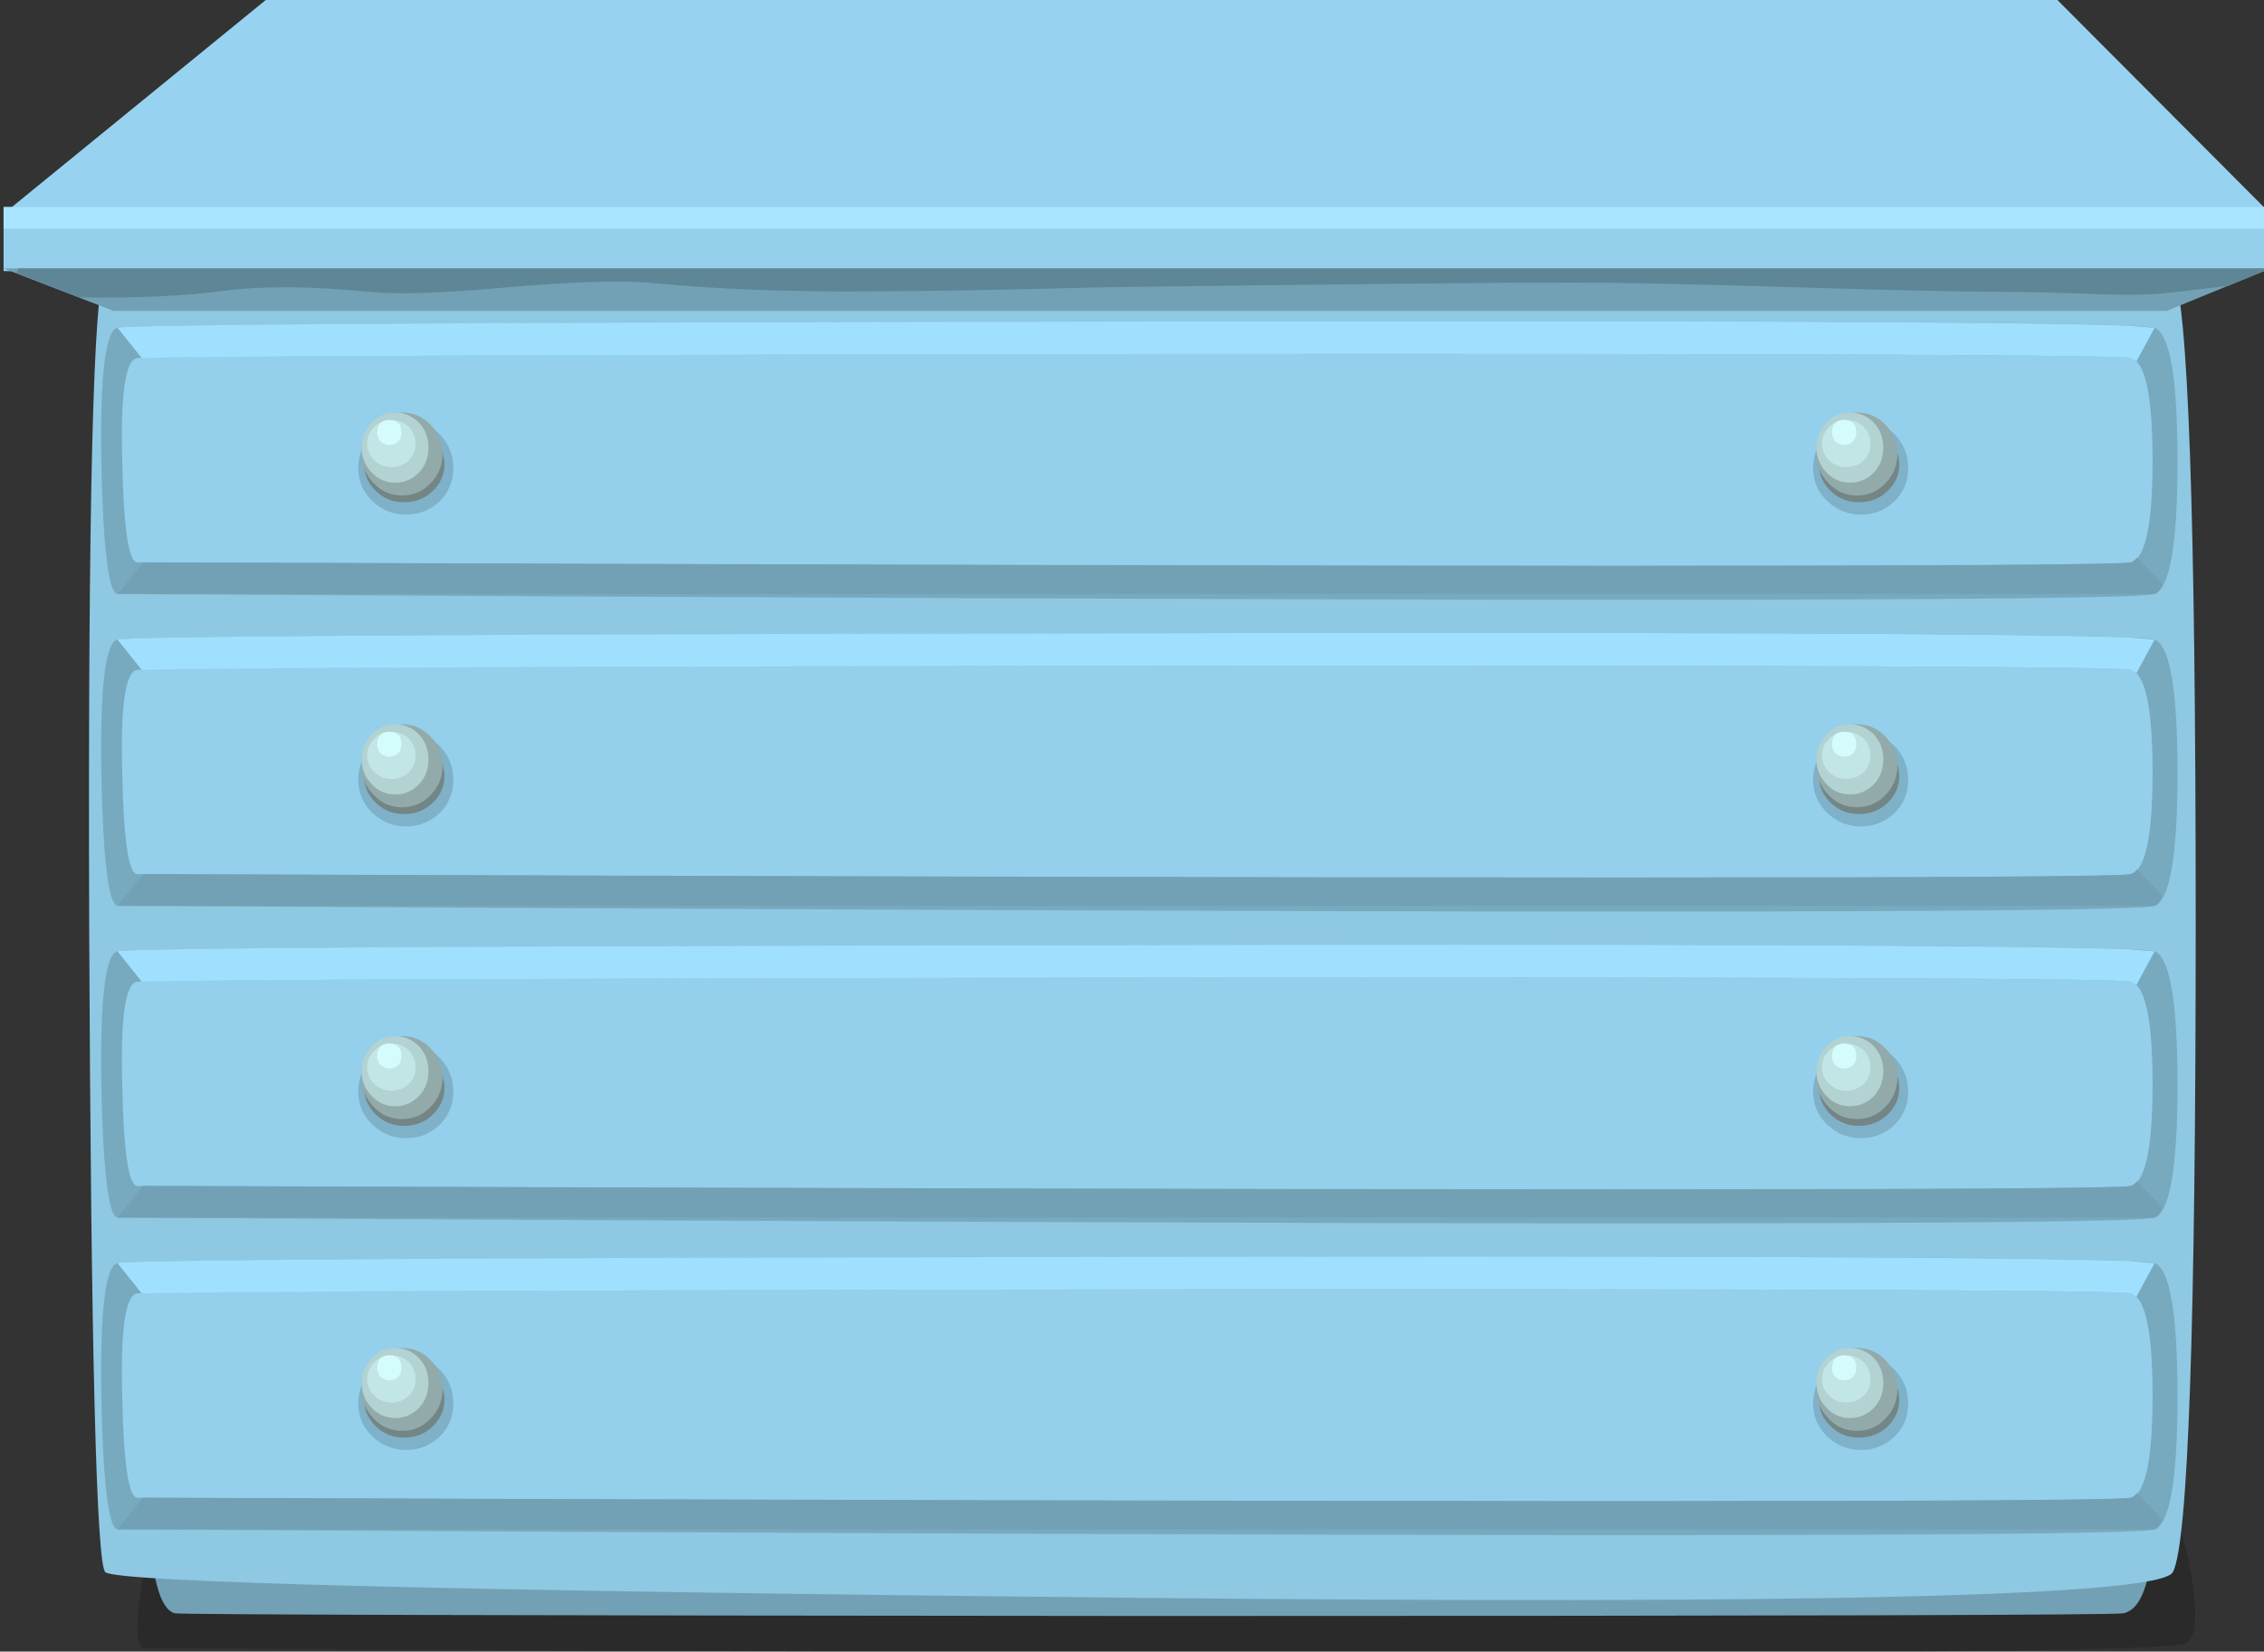 <?xml version="1.0" encoding="UTF-8" standalone="no"?>
<!-- Created with Inkscape (http://www.inkscape.org/) -->

<svg
     xmlns:dc="http://purl.org/dc/elements/1.1/"
     xmlns:cc="http://creativecommons.org/ns#"
     xmlns:rdf="http://www.w3.org/1999/02/22-rdf-syntax-ns#"
     xmlns:svg="http://www.w3.org/2000/svg"
     xmlns="http://www.w3.org/2000/svg"
     xmlns:sodipodi="http://sodipodi.sourceforge.net/DTD/sodipodi-0.dtd"
     xmlns:inkscape="http://www.inkscape.org/namespaces/inkscape"
     width="200"
     height="145.884"
     id="svg3504"
     version="1.1"
     inkscape:version="0.48.5 r10040"
     sodipodi:docname="GlitchSimplifiedBlueChest.svg">
    <rect width="100%" height="100%" fill="#333333" stroke="none"/>
    <defs
         id="defs3506" />
    <sodipodi:namedview
         id="base"
         pagecolor="#ffffff"
         bordercolor="#666666"
         borderopacity="1.0"
         inkscape:pageopacity="0.0"
         inkscape:pageshadow="2"
         inkscape:zoom="0.9"
         inkscape:cx="-32.219579"
         inkscape:cy="17.831662"
         inkscape:document-units="px"
         inkscape:current-layer="layer1"
         showgrid="false"
         fit-margin-top="0"
         fit-margin-left="0"
         fit-margin-right="0"
         fit-margin-bottom="0" />
    <g
         inkscape:label="Layer 1"
         inkscape:groupmode="layer"
         id="layer1"
         transform="translate(-791.664,-203.199)">
        <g
             id="g4699"
             transform="matrix(0.306,0,0,0.306,549.731,242.403)">
            <g
                 transform="translate(0,-318)"
                 id="g4569">
                <path
                     id="path3469"
                     d="M 1419.34,627.864 C 1420.89,633.313 1422.19,638.89 1423.23,644.6 1425.17,656.148 1424.66,662.698 1421.67,664.255 1415.7,667.497 1219.28,667.952 832.412,665.617 829.948,665.617 829.625,659.779 831.439,648.103 832.345,642.132 833.451,636.232 834.747,630.394 L 1419.34,627.864 z"
                     style="opacity:0.18;fill:#000000;fill-opacity:1;fill-rule:evenodd"
                     inkscape:connector-curvature="0" />
                <path
                     id="path3160"
                     d="M 833.893,599.13 H 1410.89 L 1412.45,626.18 C 1412.32,644.473 1409.4,654.269 1403.69,655.567 1401.62,656.084 1307.62,656.344 1121.71,656.344 935.933,656.216 842.389,655.955 841.093,655.567 836.684,654.399 834.154,644.603 833.504,626.18 L 833.893,599.13 z"
                     style="fill:#72a1b5;fill-rule:evenodd"
                     inkscape:connector-curvature="0" />
            </g>
            <path
                 inkscape:connector-curvature="0"
                 style="fill:#8fc8e3;fill-rule:evenodd"
                 d="M 1424.51,137.858 C 1424.51,254.984 1422.31,317.599 1417.9,325.718 1414.14,332.616 1314.17,335.072 1118.01,333.103 923.803,331.129 824.813,328.671 821.049,325.718 818.453,323.507 816.896,261.499 816.379,139.704 815.99,17.173 817.546,-45.941 821.049,-49.632 825.459,-54.303 924.773,-57.256 1118.98,-58.489 1314.24,-59.722 1413.88,-56.769 1417.9,-49.632 1422.31,-41.756 1424.51,20.735 1424.51,137.858 z"
                 id="path3166" />
            <polygon
                 transform="matrix(3.892,0,0,-3.892,791.664,-128.286)"
                 style="fill:#97d3f0;fill-rule:evenodd"
                 points="0,-15.9 19.5,0 152.3,0 168.149,-15.9 "
                 id="polygon3172" />
            <polygon
                 transform="matrix(3.892,0,0,-3.892,791.664,-128.286)"
                 style="fill:#94cfeb;fill-rule:evenodd"
                 points="0,-20.15 0,-15.4 168.149,-15.4 168.149,-20.15 "
                 id="polygon3174" />
            <polygon
                 transform="matrix(3.892,0,0,-3.892,791.664,-128.286)"
                 style="fill:#abe4ff;fill-rule:evenodd"
                 points="168.149,-17 0,-17 0,-15.4 168.149,-15.4 "
                 id="polygon3206" />
            <g
                 id="g3695">
                <polygon
                     id="polygon3176"
                     points="160.45,-23.1 8.149,-23.1 0,-19.95 168.149,-19.95 "
                     style="fill:#72a1b5;fill-rule:evenodd"
                     transform="matrix(3.892,0,0,-3.892,791.664,-128.286)" />
                <path
                     id="path3208"
                     d="M 1109.06,-45.191 C 1079.09,-44.412 1057.1,-44.023 1043.09,-44.023 1019.35,-43.766 997.493,-44.607 977.513,-46.553 969.333,-47.203 955.913,-46.747 937.223,-45.191 918.673,-43.501 905.441,-43.05 897.529,-43.828 881.053,-45.514 867.042,-45.646 855.494,-44.218 844.079,-42.661 830.067,-42.011 813.46,-42.272 L 795.361,-49.277 795.945,-50.64 H 1446.11 L 1433.85,-45.58 1417.12,-43.634 C 1411.54,-42.984 1404.34,-42.855 1395.52,-43.245 1383.71,-43.634 1376.51,-43.828 1373.92,-43.828 1359.52,-43.828 1337.85,-44.284 1308.92,-45.191 1280.12,-46.097 1258.45,-46.553 1243.92,-46.553 1223.68,-46.553 1178.73,-46.097 1109.06,-45.191 z"
                     style="fill:#5f8696;fill-rule:evenodd"
                     inkscape:connector-curvature="0" />
            </g>
            <g
                 id="g4594">
                <g
                     id="g3699">
                    <polygon
                         transform="matrix(3.892,0,0,-3.892,791.664,-128.286)"
                         id="polygon3180"
                         points="8.45,-43.35 8.45,-25 159.85,-25 159.85,-43.35 "
                         style="fill:#94cfeb;fill-rule:evenodd" />
                    <path
                         id="path3186"
                         d="M 1405.83,34.208 C 1409.98,33.04 1412.06,23.244 1412.06,4.823 1412.06,-13.731 1409.98,-23.59 1405.83,-24.757 1402.07,-25.663 1306,-26.053 1117.62,-25.924 930.413,-25.663 834.605,-25.275 830.196,-24.757 826.821,-24.24 825.397,-14.311 825.914,5.017 826.304,24.217 827.728,33.947 830.196,34.208 1208.37,35.636 1400.25,35.636 1405.83,34.208 z M 1412.64,-33.514 C 1417.05,-31.825 1419.26,-18.984 1419.26,5.017 1419.26,28.887 1417.06,41.669 1412.64,43.354 1406.93,45.561 1210.9,45.561 824.552,43.354 821.956,42.965 820.399,30.25 819.882,5.212 819.492,-19.826 821.049,-32.736 824.552,-33.514 828.962,-34.421 926.843,-35.005 1118.21,-35.266 1310.6,-35.655 1408.75,-35.071 1412.64,-33.514 z"
                         style="fill:#78aabf;fill-rule:evenodd"
                         inkscape:connector-curvature="0" />
                    <path
                         id="path3188"
                         d="M 1405.24,-34.098 1412.64,-33.514 1407.38,-23.783 1405.83,-24.757 C 1402.06,-25.663 1309.11,-26.053 1126.96,-25.924 947.8,-25.663 849.329,-25.275 831.554,-24.757 L 824.548,-33.514 C 828.44,-34.421 917.63,-35.005 1092.13,-35.266 1269.35,-35.655 1373.72,-35.266 1405.24,-34.098 z"
                         style="fill:#a0e0ff;fill-rule:evenodd"
                         inkscape:connector-curvature="0" />
                    <path
                         id="path3190"
                         d="M 1414.97,40.435 C 1414.46,41.992 1413.68,42.965 1412.64,43.354 H 824.552 L 831.947,34.208 C 1209.09,35.504 1400.38,35.504 1405.83,34.208 1406.48,33.947 1407.06,33.492 1407.58,32.846 L 1414.97,40.435 z"
                         style="fill:#72a1b5;fill-rule:evenodd"
                         inkscape:connector-curvature="0" />
                </g>
                <g
                     transform="translate(498.701,-488.952)"
                     id="g3538">
                    <path
                         inkscape:connector-curvature="0"
                         style="opacity:0.148;fill-rule:evenodd"
                         d="M 422.796,495.943 C 422.796,499.707 421.5,502.883 418.904,505.479 416.18,508.075 412.938,509.371 409.174,509.371 405.414,509.371 402.168,508.075 399.444,505.479 396.719,502.883 395.357,499.707 395.357,495.943 395.357,492.18 396.719,488.938 399.444,486.213 402.168,483.617 405.414,482.321 409.174,482.321 412.938,482.321 416.18,483.617 418.904,486.213 421.5,488.938 422.796,492.18 422.796,495.943 z"
                         id="path3482" />
                    <path
                         inkscape:connector-curvature="0"
                         style="fill:#738585;fill-rule:evenodd"
                         d="M 416.727,487.126 C 419.062,489.332 420.229,491.924 420.229,494.91 420.229,497.895 419.062,500.487 416.727,502.694 414.52,504.768 411.795,505.807 408.553,505.807 405.439,505.807 402.781,504.768 400.574,502.694 398.239,500.487 397.072,497.895 397.072,494.91 397.072,491.924 398.239,489.332 400.574,487.126 402.781,485.051 405.439,484.012 408.553,484.012 411.795,484.012 414.52,485.051 416.727,487.126 z"
                         id="path3266" />
                    <path
                         inkscape:connector-curvature="0"
                         style="fill:#92aaaa;fill-rule:evenodd"
                         d="M 419.7,491.796 C 419.7,495.17 418.532,498.023 416.197,500.359 413.994,502.694 411.265,503.861 408.023,503.861 404.781,503.861 402.053,502.694 399.85,500.359 397.515,498.023 396.347,495.17 396.347,491.796 396.347,488.554 397.515,485.763 399.85,483.428 402.053,481.093 404.781,479.925 408.023,479.925 411.265,479.925 413.99,481.093 416.197,483.428 418.532,485.763 419.7,488.554 419.7,491.796 z"
                         id="path3268" />
                    <path
                         inkscape:connector-curvature="0"
                         style="fill:#b3d2d2;fill-rule:evenodd"
                         d="M 415.613,490.045 C 415.613,492.897 414.706,495.299 412.888,497.245 410.942,499.191 408.673,500.164 406.077,500.164 403.353,500.164 401.08,499.191 399.266,497.245 397.32,495.299 396.347,492.897 396.347,490.045 396.347,487.192 397.32,484.79 399.266,482.844 401.08,480.898 403.353,479.925 406.077,479.925 408.673,479.925 410.942,480.898 412.888,482.844 414.702,484.79 415.613,487.188 415.613,490.045 z"
                         id="path3270" />
                    <path
                         inkscape:connector-curvature="0"
                         style="fill:#c2e5e5;fill-rule:evenodd"
                         d="M 411.915,488.877 C 411.915,490.823 411.265,492.446 409.969,493.742 408.541,495.038 406.856,495.688 404.91,495.688 402.964,495.688 401.341,495.038 400.045,493.742 398.616,492.446 397.904,490.823 397.904,488.877 397.904,487.059 398.616,485.44 400.045,484.012 401.341,482.716 402.964,482.066 404.91,482.066 406.856,482.066 408.545,482.716 409.969,484.012 411.265,485.44 411.915,487.059 411.915,488.877 z"
                         id="path3272" />
                    <path
                         inkscape:connector-curvature="0"
                         style="fill:#d5fcfc;fill-rule:evenodd"
                         d="M 407.829,485.763 C 407.829,486.802 407.506,487.643 406.856,488.293 406.206,488.943 405.365,489.266 404.326,489.266 403.419,489.266 402.574,488.943 401.796,488.293 401.146,487.643 400.823,486.802 400.823,485.763 400.823,483.3 401.991,482.066 404.326,482.066 406.661,482.066 407.829,483.296 407.829,485.763 z"
                         id="path3274" />
                </g>
                <g
                     id="use4521"
                     transform="translate(918.701,-488.952)">
                    <path
                         id="path4525"
                         d="M 422.796,495.943 C 422.796,499.707 421.5,502.883 418.904,505.479 416.18,508.075 412.938,509.371 409.174,509.371 405.414,509.371 402.168,508.075 399.444,505.479 396.719,502.883 395.357,499.707 395.357,495.943 395.357,492.18 396.719,488.938 399.444,486.213 402.168,483.617 405.414,482.321 409.174,482.321 412.938,482.321 416.18,483.617 418.904,486.213 421.5,488.938 422.796,492.18 422.796,495.943 z"
                         style="opacity:0.148;fill-rule:evenodd"
                         inkscape:connector-curvature="0" />
                    <path
                         id="path4527"
                         d="M 416.727,487.126 C 419.062,489.332 420.229,491.924 420.229,494.91 420.229,497.895 419.062,500.487 416.727,502.694 414.52,504.768 411.795,505.807 408.553,505.807 405.439,505.807 402.781,504.768 400.574,502.694 398.239,500.487 397.072,497.895 397.072,494.91 397.072,491.924 398.239,489.332 400.574,487.126 402.781,485.051 405.439,484.012 408.553,484.012 411.795,484.012 414.52,485.051 416.727,487.126 z"
                         style="fill:#738585;fill-rule:evenodd"
                         inkscape:connector-curvature="0" />
                    <path
                         id="path4529"
                         d="M 419.7,491.796 C 419.7,495.17 418.532,498.023 416.197,500.359 413.994,502.694 411.265,503.861 408.023,503.861 404.781,503.861 402.053,502.694 399.85,500.359 397.515,498.023 396.347,495.17 396.347,491.796 396.347,488.554 397.515,485.763 399.85,483.428 402.053,481.093 404.781,479.925 408.023,479.925 411.265,479.925 413.99,481.093 416.197,483.428 418.532,485.763 419.7,488.554 419.7,491.796 z"
                         style="fill:#92aaaa;fill-rule:evenodd"
                         inkscape:connector-curvature="0" />
                    <path
                         id="path4531"
                         d="M 415.613,490.045 C 415.613,492.897 414.706,495.299 412.888,497.245 410.942,499.191 408.673,500.164 406.077,500.164 403.353,500.164 401.08,499.191 399.266,497.245 397.32,495.299 396.347,492.897 396.347,490.045 396.347,487.192 397.32,484.79 399.266,482.844 401.08,480.898 403.353,479.925 406.077,479.925 408.673,479.925 410.942,480.898 412.888,482.844 414.702,484.79 415.613,487.188 415.613,490.045 z"
                         style="fill:#b3d2d2;fill-rule:evenodd"
                         inkscape:connector-curvature="0" />
                    <path
                         id="path4533"
                         d="M 411.915,488.877 C 411.915,490.823 411.265,492.446 409.969,493.742 408.541,495.038 406.856,495.688 404.91,495.688 402.964,495.688 401.341,495.038 400.045,493.742 398.616,492.446 397.904,490.823 397.904,488.877 397.904,487.059 398.616,485.44 400.045,484.012 401.341,482.716 402.964,482.066 404.91,482.066 406.856,482.066 408.545,482.716 409.969,484.012 411.265,485.44 411.915,487.059 411.915,488.877 z"
                         style="fill:#c2e5e5;fill-rule:evenodd"
                         inkscape:connector-curvature="0" />
                    <path
                         id="path4535"
                         d="M 407.829,485.763 C 407.829,486.802 407.506,487.643 406.856,488.293 406.206,488.943 405.365,489.266 404.326,489.266 403.419,489.266 402.574,488.943 401.796,488.293 401.146,487.643 400.823,486.802 400.823,485.763 400.823,483.3 401.991,482.066 404.326,482.066 406.661,482.066 407.829,483.296 407.829,485.763 z"
                         style="fill:#d5fcfc;fill-rule:evenodd"
                         inkscape:connector-curvature="0" />
                </g>
            </g>
            <g
                 id="g4573">
                <g
                     id="use3705"
                     transform="translate(0,90)">
                    <polygon
                         style="fill:#94cfeb;fill-rule:evenodd"
                         points="159.85,-25 159.85,-43.35 8.45,-43.35 8.45,-25 "
                         id="polygon3709"
                         transform="matrix(3.892,0,0,-3.892,791.664,-128.286)" />
                    <path
                         inkscape:connector-curvature="0"
                         style="fill:#78aabf;fill-rule:evenodd"
                         d="M 1405.83,34.208 C 1409.98,33.04 1412.06,23.244 1412.06,4.823 1412.06,-13.731 1409.98,-23.59 1405.83,-24.757 1402.07,-25.663 1306,-26.053 1117.62,-25.924 930.413,-25.663 834.605,-25.275 830.196,-24.757 826.821,-24.24 825.397,-14.311 825.914,5.017 826.304,24.217 827.728,33.947 830.196,34.208 1208.37,35.636 1400.25,35.636 1405.83,34.208 z M 1412.64,-33.514 C 1417.05,-31.825 1419.26,-18.984 1419.26,5.017 1419.26,28.887 1417.06,41.669 1412.64,43.354 1406.93,45.561 1210.9,45.561 824.552,43.354 821.956,42.965 820.399,30.25 819.882,5.212 819.492,-19.826 821.049,-32.736 824.552,-33.514 828.962,-34.421 926.843,-35.005 1118.21,-35.266 1310.6,-35.655 1408.75,-35.071 1412.64,-33.514 z"
                         id="path3711" />
                    <path
                         inkscape:connector-curvature="0"
                         style="fill:#a0e0ff;fill-rule:evenodd"
                         d="M 1405.24,-34.098 1412.64,-33.514 1407.38,-23.783 1405.83,-24.757 C 1402.06,-25.663 1309.11,-26.053 1126.96,-25.924 947.8,-25.663 849.329,-25.275 831.554,-24.757 L 824.548,-33.514 C 828.44,-34.421 917.63,-35.005 1092.13,-35.266 1269.35,-35.655 1373.72,-35.266 1405.24,-34.098 z"
                         id="path3713" />
                    <path
                         inkscape:connector-curvature="0"
                         style="fill:#72a1b5;fill-rule:evenodd"
                         d="M 1414.97,40.435 C 1414.46,41.992 1413.68,42.965 1412.64,43.354 H 824.552 L 831.947,34.208 C 1209.09,35.504 1400.38,35.504 1405.83,34.208 1406.48,33.947 1407.06,33.492 1407.58,32.846 L 1414.97,40.435 z"
                         id="path3715" />
                </g>
                <g
                     id="use4537"
                     transform="translate(498.701,-398.952)">
                    <path
                         id="path4543"
                         d="M 422.796,495.943 C 422.796,499.707 421.5,502.883 418.904,505.479 416.18,508.075 412.938,509.371 409.174,509.371 405.414,509.371 402.168,508.075 399.444,505.479 396.719,502.883 395.357,499.707 395.357,495.943 395.357,492.18 396.719,488.938 399.444,486.213 402.168,483.617 405.414,482.321 409.174,482.321 412.938,482.321 416.18,483.617 418.904,486.213 421.5,488.938 422.796,492.18 422.796,495.943 z"
                         style="opacity:0.148;fill-rule:evenodd"
                         inkscape:connector-curvature="0" />
                    <path
                         id="path4545"
                         d="M 416.727,487.126 C 419.062,489.332 420.229,491.924 420.229,494.91 420.229,497.895 419.062,500.487 416.727,502.694 414.52,504.768 411.795,505.807 408.553,505.807 405.439,505.807 402.781,504.768 400.574,502.694 398.239,500.487 397.072,497.895 397.072,494.91 397.072,491.924 398.239,489.332 400.574,487.126 402.781,485.051 405.439,484.012 408.553,484.012 411.795,484.012 414.52,485.051 416.727,487.126 z"
                         style="fill:#738585;fill-rule:evenodd"
                         inkscape:connector-curvature="0" />
                    <path
                         id="path4547"
                         d="M 419.7,491.796 C 419.7,495.17 418.532,498.023 416.197,500.359 413.994,502.694 411.265,503.861 408.023,503.861 404.781,503.861 402.053,502.694 399.85,500.359 397.515,498.023 396.347,495.17 396.347,491.796 396.347,488.554 397.515,485.763 399.85,483.428 402.053,481.093 404.781,479.925 408.023,479.925 411.265,479.925 413.99,481.093 416.197,483.428 418.532,485.763 419.7,488.554 419.7,491.796 z"
                         style="fill:#92aaaa;fill-rule:evenodd"
                         inkscape:connector-curvature="0" />
                    <path
                         id="path4549"
                         d="M 415.613,490.045 C 415.613,492.897 414.706,495.299 412.888,497.245 410.942,499.191 408.673,500.164 406.077,500.164 403.353,500.164 401.08,499.191 399.266,497.245 397.32,495.299 396.347,492.897 396.347,490.045 396.347,487.192 397.32,484.79 399.266,482.844 401.08,480.898 403.353,479.925 406.077,479.925 408.673,479.925 410.942,480.898 412.888,482.844 414.702,484.79 415.613,487.188 415.613,490.045 z"
                         style="fill:#b3d2d2;fill-rule:evenodd"
                         inkscape:connector-curvature="0" />
                    <path
                         id="path4551"
                         d="M 411.915,488.877 C 411.915,490.823 411.265,492.446 409.969,493.742 408.541,495.038 406.856,495.688 404.91,495.688 402.964,495.688 401.341,495.038 400.045,493.742 398.616,492.446 397.904,490.823 397.904,488.877 397.904,487.059 398.616,485.44 400.045,484.012 401.341,482.716 402.964,482.066 404.91,482.066 406.856,482.066 408.545,482.716 409.969,484.012 411.265,485.44 411.915,487.059 411.915,488.877 z"
                         style="fill:#c2e5e5;fill-rule:evenodd"
                         inkscape:connector-curvature="0" />
                    <path
                         id="path4553"
                         d="M 407.829,485.763 C 407.829,486.802 407.506,487.643 406.856,488.293 406.206,488.943 405.365,489.266 404.326,489.266 403.419,489.266 402.574,488.943 401.796,488.293 401.146,487.643 400.823,486.802 400.823,485.763 400.823,483.3 401.991,482.066 404.326,482.066 406.661,482.066 407.829,483.296 407.829,485.763 z"
                         style="fill:#d5fcfc;fill-rule:evenodd"
                         inkscape:connector-curvature="0" />
                </g>
                <g
                     transform="translate(918.701,-398.952)"
                     id="use4539">
                    <path
                         inkscape:connector-curvature="0"
                         style="opacity:0.148;fill-rule:evenodd"
                         d="M 422.796,495.943 C 422.796,499.707 421.5,502.883 418.904,505.479 416.18,508.075 412.938,509.371 409.174,509.371 405.414,509.371 402.168,508.075 399.444,505.479 396.719,502.883 395.357,499.707 395.357,495.943 395.357,492.18 396.719,488.938 399.444,486.213 402.168,483.617 405.414,482.321 409.174,482.321 412.938,482.321 416.18,483.617 418.904,486.213 421.5,488.938 422.796,492.18 422.796,495.943 z"
                         id="path4557" />
                    <path
                         inkscape:connector-curvature="0"
                         style="fill:#738585;fill-rule:evenodd"
                         d="M 416.727,487.126 C 419.062,489.332 420.229,491.924 420.229,494.91 420.229,497.895 419.062,500.487 416.727,502.694 414.52,504.768 411.795,505.807 408.553,505.807 405.439,505.807 402.781,504.768 400.574,502.694 398.239,500.487 397.072,497.895 397.072,494.91 397.072,491.924 398.239,489.332 400.574,487.126 402.781,485.051 405.439,484.012 408.553,484.012 411.795,484.012 414.52,485.051 416.727,487.126 z"
                         id="path4559" />
                    <path
                         inkscape:connector-curvature="0"
                         style="fill:#92aaaa;fill-rule:evenodd"
                         d="M 419.7,491.796 C 419.7,495.17 418.532,498.023 416.197,500.359 413.994,502.694 411.265,503.861 408.023,503.861 404.781,503.861 402.053,502.694 399.85,500.359 397.515,498.023 396.347,495.17 396.347,491.796 396.347,488.554 397.515,485.763 399.85,483.428 402.053,481.093 404.781,479.925 408.023,479.925 411.265,479.925 413.99,481.093 416.197,483.428 418.532,485.763 419.7,488.554 419.7,491.796 z"
                         id="path4561" />
                    <path
                         inkscape:connector-curvature="0"
                         style="fill:#b3d2d2;fill-rule:evenodd"
                         d="M 415.613,490.045 C 415.613,492.897 414.706,495.299 412.888,497.245 410.942,499.191 408.673,500.164 406.077,500.164 403.353,500.164 401.08,499.191 399.266,497.245 397.32,495.299 396.347,492.897 396.347,490.045 396.347,487.192 397.32,484.79 399.266,482.844 401.08,480.898 403.353,479.925 406.077,479.925 408.673,479.925 410.942,480.898 412.888,482.844 414.702,484.79 415.613,487.188 415.613,490.045 z"
                         id="path4563" />
                    <path
                         inkscape:connector-curvature="0"
                         style="fill:#c2e5e5;fill-rule:evenodd"
                         d="M 411.915,488.877 C 411.915,490.823 411.265,492.446 409.969,493.742 408.541,495.038 406.856,495.688 404.91,495.688 402.964,495.688 401.341,495.038 400.045,493.742 398.616,492.446 397.904,490.823 397.904,488.877 397.904,487.059 398.616,485.44 400.045,484.012 401.341,482.716 402.964,482.066 404.91,482.066 406.856,482.066 408.545,482.716 409.969,484.012 411.265,485.44 411.915,487.059 411.915,488.877 z"
                         id="path4565" />
                    <path
                         inkscape:connector-curvature="0"
                         style="fill:#d5fcfc;fill-rule:evenodd"
                         d="M 407.829,485.763 C 407.829,486.802 407.506,487.643 406.856,488.293 406.206,488.943 405.365,489.266 404.326,489.266 403.419,489.266 402.574,488.943 401.796,488.293 401.146,487.643 400.823,486.802 400.823,485.763 400.823,483.3 401.991,482.066 404.326,482.066 406.661,482.066 407.829,483.296 407.829,485.763 z"
                         id="path4567" />
                </g>
            </g>
            <g
                 transform="translate(0,180)"
                 id="use4615">
                <g
                     id="g4621">
                    <polygon
                         style="fill:#94cfeb;fill-rule:evenodd"
                         points="8.45,-25 159.85,-25 159.85,-43.35 8.45,-43.35 "
                         id="polygon4623"
                         transform="matrix(3.892,0,0,-3.892,791.664,-128.286)" />
                    <path
                         inkscape:connector-curvature="0"
                         style="fill:#78aabf;fill-rule:evenodd"
                         d="M 1405.83,34.208 C 1409.98,33.04 1412.06,23.244 1412.06,4.823 1412.06,-13.731 1409.98,-23.59 1405.83,-24.757 1402.07,-25.663 1306,-26.053 1117.62,-25.924 930.413,-25.663 834.605,-25.275 830.196,-24.757 826.821,-24.24 825.397,-14.311 825.914,5.017 826.304,24.217 827.728,33.947 830.196,34.208 1208.37,35.636 1400.25,35.636 1405.83,34.208 z M 1412.64,-33.514 C 1417.05,-31.825 1419.26,-18.984 1419.26,5.017 1419.26,28.887 1417.06,41.669 1412.64,43.354 1406.93,45.561 1210.9,45.561 824.552,43.354 821.956,42.965 820.399,30.25 819.882,5.212 819.492,-19.826 821.049,-32.736 824.552,-33.514 828.962,-34.421 926.843,-35.005 1118.21,-35.266 1310.6,-35.655 1408.75,-35.071 1412.64,-33.514 z"
                         id="path4625" />
                    <path
                         inkscape:connector-curvature="0"
                         style="fill:#a0e0ff;fill-rule:evenodd"
                         d="M 1405.24,-34.098 1412.64,-33.514 1407.38,-23.783 1405.83,-24.757 C 1402.06,-25.663 1309.11,-26.053 1126.96,-25.924 947.8,-25.663 849.329,-25.275 831.554,-24.757 L 824.548,-33.514 C 828.44,-34.421 917.63,-35.005 1092.13,-35.266 1269.35,-35.655 1373.72,-35.266 1405.24,-34.098 z"
                         id="path4627" />
                    <path
                         inkscape:connector-curvature="0"
                         style="fill:#72a1b5;fill-rule:evenodd"
                         d="M 1414.97,40.435 C 1414.46,41.992 1413.68,42.965 1412.64,43.354 H 824.552 L 831.947,34.208 C 1209.09,35.504 1400.38,35.504 1405.83,34.208 1406.48,33.947 1407.06,33.492 1407.58,32.846 L 1414.97,40.435 z"
                         id="path4629" />
                </g>
                <g
                     id="g4631"
                     transform="translate(498.701,-488.952)">
                    <path
                         id="path4633"
                         d="M 422.796,495.943 C 422.796,499.707 421.5,502.883 418.904,505.479 416.18,508.075 412.938,509.371 409.174,509.371 405.414,509.371 402.168,508.075 399.444,505.479 396.719,502.883 395.357,499.707 395.357,495.943 395.357,492.18 396.719,488.938 399.444,486.213 402.168,483.617 405.414,482.321 409.174,482.321 412.938,482.321 416.18,483.617 418.904,486.213 421.5,488.938 422.796,492.18 422.796,495.943 z"
                         style="opacity:0.148;fill-rule:evenodd"
                         inkscape:connector-curvature="0" />
                    <path
                         id="path4635"
                         d="M 416.727,487.126 C 419.062,489.332 420.229,491.924 420.229,494.91 420.229,497.895 419.062,500.487 416.727,502.694 414.52,504.768 411.795,505.807 408.553,505.807 405.439,505.807 402.781,504.768 400.574,502.694 398.239,500.487 397.072,497.895 397.072,494.91 397.072,491.924 398.239,489.332 400.574,487.126 402.781,485.051 405.439,484.012 408.553,484.012 411.795,484.012 414.52,485.051 416.727,487.126 z"
                         style="fill:#738585;fill-rule:evenodd"
                         inkscape:connector-curvature="0" />
                    <path
                         id="path4637"
                         d="M 419.7,491.796 C 419.7,495.17 418.532,498.023 416.197,500.359 413.994,502.694 411.265,503.861 408.023,503.861 404.781,503.861 402.053,502.694 399.85,500.359 397.515,498.023 396.347,495.17 396.347,491.796 396.347,488.554 397.515,485.763 399.85,483.428 402.053,481.093 404.781,479.925 408.023,479.925 411.265,479.925 413.99,481.093 416.197,483.428 418.532,485.763 419.7,488.554 419.7,491.796 z"
                         style="fill:#92aaaa;fill-rule:evenodd"
                         inkscape:connector-curvature="0" />
                    <path
                         id="path4639"
                         d="M 415.613,490.045 C 415.613,492.897 414.706,495.299 412.888,497.245 410.942,499.191 408.673,500.164 406.077,500.164 403.353,500.164 401.08,499.191 399.266,497.245 397.32,495.299 396.347,492.897 396.347,490.045 396.347,487.192 397.32,484.79 399.266,482.844 401.08,480.898 403.353,479.925 406.077,479.925 408.673,479.925 410.942,480.898 412.888,482.844 414.702,484.79 415.613,487.188 415.613,490.045 z"
                         style="fill:#b3d2d2;fill-rule:evenodd"
                         inkscape:connector-curvature="0" />
                    <path
                         id="path4641"
                         d="M 411.915,488.877 C 411.915,490.823 411.265,492.446 409.969,493.742 408.541,495.038 406.856,495.688 404.91,495.688 402.964,495.688 401.341,495.038 400.045,493.742 398.616,492.446 397.904,490.823 397.904,488.877 397.904,487.059 398.616,485.44 400.045,484.012 401.341,482.716 402.964,482.066 404.91,482.066 406.856,482.066 408.545,482.716 409.969,484.012 411.265,485.44 411.915,487.059 411.915,488.877 z"
                         style="fill:#c2e5e5;fill-rule:evenodd"
                         inkscape:connector-curvature="0" />
                    <path
                         id="path4643"
                         d="M 407.829,485.763 C 407.829,486.802 407.506,487.643 406.856,488.293 406.206,488.943 405.365,489.266 404.326,489.266 403.419,489.266 402.574,488.943 401.796,488.293 401.146,487.643 400.823,486.802 400.823,485.763 400.823,483.3 401.991,482.066 404.326,482.066 406.661,482.066 407.829,483.296 407.829,485.763 z"
                         style="fill:#d5fcfc;fill-rule:evenodd"
                         inkscape:connector-curvature="0" />
                </g>
                <g
                     transform="translate(918.701,-488.952)"
                     id="g4645">
                    <path
                         inkscape:connector-curvature="0"
                         style="opacity:0.148;fill-rule:evenodd"
                         d="M 422.796,495.943 C 422.796,499.707 421.5,502.883 418.904,505.479 416.18,508.075 412.938,509.371 409.174,509.371 405.414,509.371 402.168,508.075 399.444,505.479 396.719,502.883 395.357,499.707 395.357,495.943 395.357,492.18 396.719,488.938 399.444,486.213 402.168,483.617 405.414,482.321 409.174,482.321 412.938,482.321 416.18,483.617 418.904,486.213 421.5,488.938 422.796,492.18 422.796,495.943 z"
                         id="path4647" />
                    <path
                         inkscape:connector-curvature="0"
                         style="fill:#738585;fill-rule:evenodd"
                         d="M 416.727,487.126 C 419.062,489.332 420.229,491.924 420.229,494.91 420.229,497.895 419.062,500.487 416.727,502.694 414.52,504.768 411.795,505.807 408.553,505.807 405.439,505.807 402.781,504.768 400.574,502.694 398.239,500.487 397.072,497.895 397.072,494.91 397.072,491.924 398.239,489.332 400.574,487.126 402.781,485.051 405.439,484.012 408.553,484.012 411.795,484.012 414.52,485.051 416.727,487.126 z"
                         id="path4649" />
                    <path
                         inkscape:connector-curvature="0"
                         style="fill:#92aaaa;fill-rule:evenodd"
                         d="M 419.7,491.796 C 419.7,495.17 418.532,498.023 416.197,500.359 413.994,502.694 411.265,503.861 408.023,503.861 404.781,503.861 402.053,502.694 399.85,500.359 397.515,498.023 396.347,495.17 396.347,491.796 396.347,488.554 397.515,485.763 399.85,483.428 402.053,481.093 404.781,479.925 408.023,479.925 411.265,479.925 413.99,481.093 416.197,483.428 418.532,485.763 419.7,488.554 419.7,491.796 z"
                         id="path4651" />
                    <path
                         inkscape:connector-curvature="0"
                         style="fill:#b3d2d2;fill-rule:evenodd"
                         d="M 415.613,490.045 C 415.613,492.897 414.706,495.299 412.888,497.245 410.942,499.191 408.673,500.164 406.077,500.164 403.353,500.164 401.08,499.191 399.266,497.245 397.32,495.299 396.347,492.897 396.347,490.045 396.347,487.192 397.32,484.79 399.266,482.844 401.08,480.898 403.353,479.925 406.077,479.925 408.673,479.925 410.942,480.898 412.888,482.844 414.702,484.79 415.613,487.188 415.613,490.045 z"
                         id="path4653" />
                    <path
                         inkscape:connector-curvature="0"
                         style="fill:#c2e5e5;fill-rule:evenodd"
                         d="M 411.915,488.877 C 411.915,490.823 411.265,492.446 409.969,493.742 408.541,495.038 406.856,495.688 404.91,495.688 402.964,495.688 401.341,495.038 400.045,493.742 398.616,492.446 397.904,490.823 397.904,488.877 397.904,487.059 398.616,485.44 400.045,484.012 401.341,482.716 402.964,482.066 404.91,482.066 406.856,482.066 408.545,482.716 409.969,484.012 411.265,485.44 411.915,487.059 411.915,488.877 z"
                         id="path4655" />
                    <path
                         inkscape:connector-curvature="0"
                         style="fill:#d5fcfc;fill-rule:evenodd"
                         d="M 407.829,485.763 C 407.829,486.802 407.506,487.643 406.856,488.293 406.206,488.943 405.365,489.266 404.326,489.266 403.419,489.266 402.574,488.943 401.796,488.293 401.146,487.643 400.823,486.802 400.823,485.763 400.823,483.3 401.991,482.066 404.326,482.066 406.661,482.066 407.829,483.296 407.829,485.763 z"
                         id="path4657" />
                </g>
            </g>
            <g
                 transform="translate(0,180)"
                 id="use4617">
                <g
                     transform="translate(0,90)"
                     id="g4661">
                    <polygon
                         transform="matrix(3.892,0,0,-3.892,791.664,-128.286)"
                         id="polygon4663"
                         points="8.45,-25 159.85,-25 159.85,-43.35 8.45,-43.35 "
                         style="fill:#94cfeb;fill-rule:evenodd" />
                    <path
                         id="path4665"
                         d="M 1405.83,34.208 C 1409.98,33.04 1412.06,23.244 1412.06,4.823 1412.06,-13.731 1409.98,-23.59 1405.83,-24.757 1402.07,-25.663 1306,-26.053 1117.62,-25.924 930.413,-25.663 834.605,-25.275 830.196,-24.757 826.821,-24.24 825.397,-14.311 825.914,5.017 826.304,24.217 827.728,33.947 830.196,34.208 1208.37,35.636 1400.25,35.636 1405.83,34.208 z M 1412.64,-33.514 C 1417.05,-31.825 1419.26,-18.984 1419.26,5.017 1419.26,28.887 1417.06,41.669 1412.64,43.354 1406.93,45.561 1210.9,45.561 824.552,43.354 821.956,42.965 820.399,30.25 819.882,5.212 819.492,-19.826 821.049,-32.736 824.552,-33.514 828.962,-34.421 926.843,-35.005 1118.21,-35.266 1310.6,-35.655 1408.75,-35.071 1412.64,-33.514 z"
                         style="fill:#78aabf;fill-rule:evenodd"
                         inkscape:connector-curvature="0" />
                    <path
                         id="path4667"
                         d="M 1405.24,-34.098 1412.64,-33.514 1407.38,-23.783 1405.83,-24.757 C 1402.06,-25.663 1309.11,-26.053 1126.96,-25.924 947.8,-25.663 849.329,-25.275 831.554,-24.757 L 824.548,-33.514 C 828.44,-34.421 917.63,-35.005 1092.13,-35.266 1269.35,-35.655 1373.72,-35.266 1405.24,-34.098 z"
                         style="fill:#a0e0ff;fill-rule:evenodd"
                         inkscape:connector-curvature="0" />
                    <path
                         id="path4669"
                         d="M 1414.97,40.435 C 1414.46,41.992 1413.68,42.965 1412.64,43.354 H 824.552 L 831.947,34.208 C 1209.09,35.504 1400.38,35.504 1405.83,34.208 1406.48,33.947 1407.06,33.492 1407.58,32.846 L 1414.97,40.435 z"
                         style="fill:#72a1b5;fill-rule:evenodd"
                         inkscape:connector-curvature="0" />
                </g>
                <g
                     transform="translate(498.701,-398.952)"
                     id="g4671">
                    <path
                         inkscape:connector-curvature="0"
                         style="opacity:0.148;fill-rule:evenodd"
                         d="M 422.796,495.943 C 422.796,499.707 421.5,502.883 418.904,505.479 416.18,508.075 412.938,509.371 409.174,509.371 405.414,509.371 402.168,508.075 399.444,505.479 396.719,502.883 395.357,499.707 395.357,495.943 395.357,492.18 396.719,488.938 399.444,486.213 402.168,483.617 405.414,482.321 409.174,482.321 412.938,482.321 416.18,483.617 418.904,486.213 421.5,488.938 422.796,492.18 422.796,495.943 z"
                         id="path4673" />
                    <path
                         inkscape:connector-curvature="0"
                         style="fill:#738585;fill-rule:evenodd"
                         d="M 416.727,487.126 C 419.062,489.332 420.229,491.924 420.229,494.91 420.229,497.895 419.062,500.487 416.727,502.694 414.52,504.768 411.795,505.807 408.553,505.807 405.439,505.807 402.781,504.768 400.574,502.694 398.239,500.487 397.072,497.895 397.072,494.91 397.072,491.924 398.239,489.332 400.574,487.126 402.781,485.051 405.439,484.012 408.553,484.012 411.795,484.012 414.52,485.051 416.727,487.126 z"
                         id="path4675" />
                    <path
                         inkscape:connector-curvature="0"
                         style="fill:#92aaaa;fill-rule:evenodd"
                         d="M 419.7,491.796 C 419.7,495.17 418.532,498.023 416.197,500.359 413.994,502.694 411.265,503.861 408.023,503.861 404.781,503.861 402.053,502.694 399.85,500.359 397.515,498.023 396.347,495.17 396.347,491.796 396.347,488.554 397.515,485.763 399.85,483.428 402.053,481.093 404.781,479.925 408.023,479.925 411.265,479.925 413.99,481.093 416.197,483.428 418.532,485.763 419.7,488.554 419.7,491.796 z"
                         id="path4677" />
                    <path
                         inkscape:connector-curvature="0"
                         style="fill:#b3d2d2;fill-rule:evenodd"
                         d="M 415.613,490.045 C 415.613,492.897 414.706,495.299 412.888,497.245 410.942,499.191 408.673,500.164 406.077,500.164 403.353,500.164 401.08,499.191 399.266,497.245 397.32,495.299 396.347,492.897 396.347,490.045 396.347,487.192 397.32,484.79 399.266,482.844 401.08,480.898 403.353,479.925 406.077,479.925 408.673,479.925 410.942,480.898 412.888,482.844 414.702,484.79 415.613,487.188 415.613,490.045 z"
                         id="path4679" />
                    <path
                         inkscape:connector-curvature="0"
                         style="fill:#c2e5e5;fill-rule:evenodd"
                         d="M 411.915,488.877 C 411.915,490.823 411.265,492.446 409.969,493.742 408.541,495.038 406.856,495.688 404.91,495.688 402.964,495.688 401.341,495.038 400.045,493.742 398.616,492.446 397.904,490.823 397.904,488.877 397.904,487.059 398.616,485.44 400.045,484.012 401.341,482.716 402.964,482.066 404.91,482.066 406.856,482.066 408.545,482.716 409.969,484.012 411.265,485.44 411.915,487.059 411.915,488.877 z"
                         id="path4681" />
                    <path
                         inkscape:connector-curvature="0"
                         style="fill:#d5fcfc;fill-rule:evenodd"
                         d="M 407.829,485.763 C 407.829,486.802 407.506,487.643 406.856,488.293 406.206,488.943 405.365,489.266 404.326,489.266 403.419,489.266 402.574,488.943 401.796,488.293 401.146,487.643 400.823,486.802 400.823,485.763 400.823,483.3 401.991,482.066 404.326,482.066 406.661,482.066 407.829,483.296 407.829,485.763 z"
                         id="path4683" />
                </g>
                <g
                     id="g4685"
                     transform="translate(918.701,-398.952)">
                    <path
                         id="path4687"
                         d="M 422.796,495.943 C 422.796,499.707 421.5,502.883 418.904,505.479 416.18,508.075 412.938,509.371 409.174,509.371 405.414,509.371 402.168,508.075 399.444,505.479 396.719,502.883 395.357,499.707 395.357,495.943 395.357,492.18 396.719,488.938 399.444,486.213 402.168,483.617 405.414,482.321 409.174,482.321 412.938,482.321 416.18,483.617 418.904,486.213 421.5,488.938 422.796,492.18 422.796,495.943 z"
                         style="opacity:0.148;fill-rule:evenodd"
                         inkscape:connector-curvature="0" />
                    <path
                         id="path4689"
                         d="M 416.727,487.126 C 419.062,489.332 420.229,491.924 420.229,494.91 420.229,497.895 419.062,500.487 416.727,502.694 414.52,504.768 411.795,505.807 408.553,505.807 405.439,505.807 402.781,504.768 400.574,502.694 398.239,500.487 397.072,497.895 397.072,494.91 397.072,491.924 398.239,489.332 400.574,487.126 402.781,485.051 405.439,484.012 408.553,484.012 411.795,484.012 414.52,485.051 416.727,487.126 z"
                         style="fill:#738585;fill-rule:evenodd"
                         inkscape:connector-curvature="0" />
                    <path
                         id="path4691"
                         d="M 419.7,491.796 C 419.7,495.17 418.532,498.023 416.197,500.359 413.994,502.694 411.265,503.861 408.023,503.861 404.781,503.861 402.053,502.694 399.85,500.359 397.515,498.023 396.347,495.17 396.347,491.796 396.347,488.554 397.515,485.763 399.85,483.428 402.053,481.093 404.781,479.925 408.023,479.925 411.265,479.925 413.99,481.093 416.197,483.428 418.532,485.763 419.7,488.554 419.7,491.796 z"
                         style="fill:#92aaaa;fill-rule:evenodd"
                         inkscape:connector-curvature="0" />
                    <path
                         id="path4693"
                         d="M 415.613,490.045 C 415.613,492.897 414.706,495.299 412.888,497.245 410.942,499.191 408.673,500.164 406.077,500.164 403.353,500.164 401.08,499.191 399.266,497.245 397.32,495.299 396.347,492.897 396.347,490.045 396.347,487.192 397.32,484.79 399.266,482.844 401.08,480.898 403.353,479.925 406.077,479.925 408.673,479.925 410.942,480.898 412.888,482.844 414.702,484.79 415.613,487.188 415.613,490.045 z"
                         style="fill:#b3d2d2;fill-rule:evenodd"
                         inkscape:connector-curvature="0" />
                    <path
                         id="path4695"
                         d="M 411.915,488.877 C 411.915,490.823 411.265,492.446 409.969,493.742 408.541,495.038 406.856,495.688 404.91,495.688 402.964,495.688 401.341,495.038 400.045,493.742 398.616,492.446 397.904,490.823 397.904,488.877 397.904,487.059 398.616,485.44 400.045,484.012 401.341,482.716 402.964,482.066 404.91,482.066 406.856,482.066 408.545,482.716 409.969,484.012 411.265,485.44 411.915,487.059 411.915,488.877 z"
                         style="fill:#c2e5e5;fill-rule:evenodd"
                         inkscape:connector-curvature="0" />
                    <path
                         id="path4697"
                         d="M 407.829,485.763 C 407.829,486.802 407.506,487.643 406.856,488.293 406.206,488.943 405.365,489.266 404.326,489.266 403.419,489.266 402.574,488.943 401.796,488.293 401.146,487.643 400.823,486.802 400.823,485.763 400.823,483.3 401.991,482.066 404.326,482.066 406.661,482.066 407.829,483.296 407.829,485.763 z"
                         style="fill:#d5fcfc;fill-rule:evenodd"
                         inkscape:connector-curvature="0" />
                </g>
            </g>
        </g>
    </g>
</svg>
